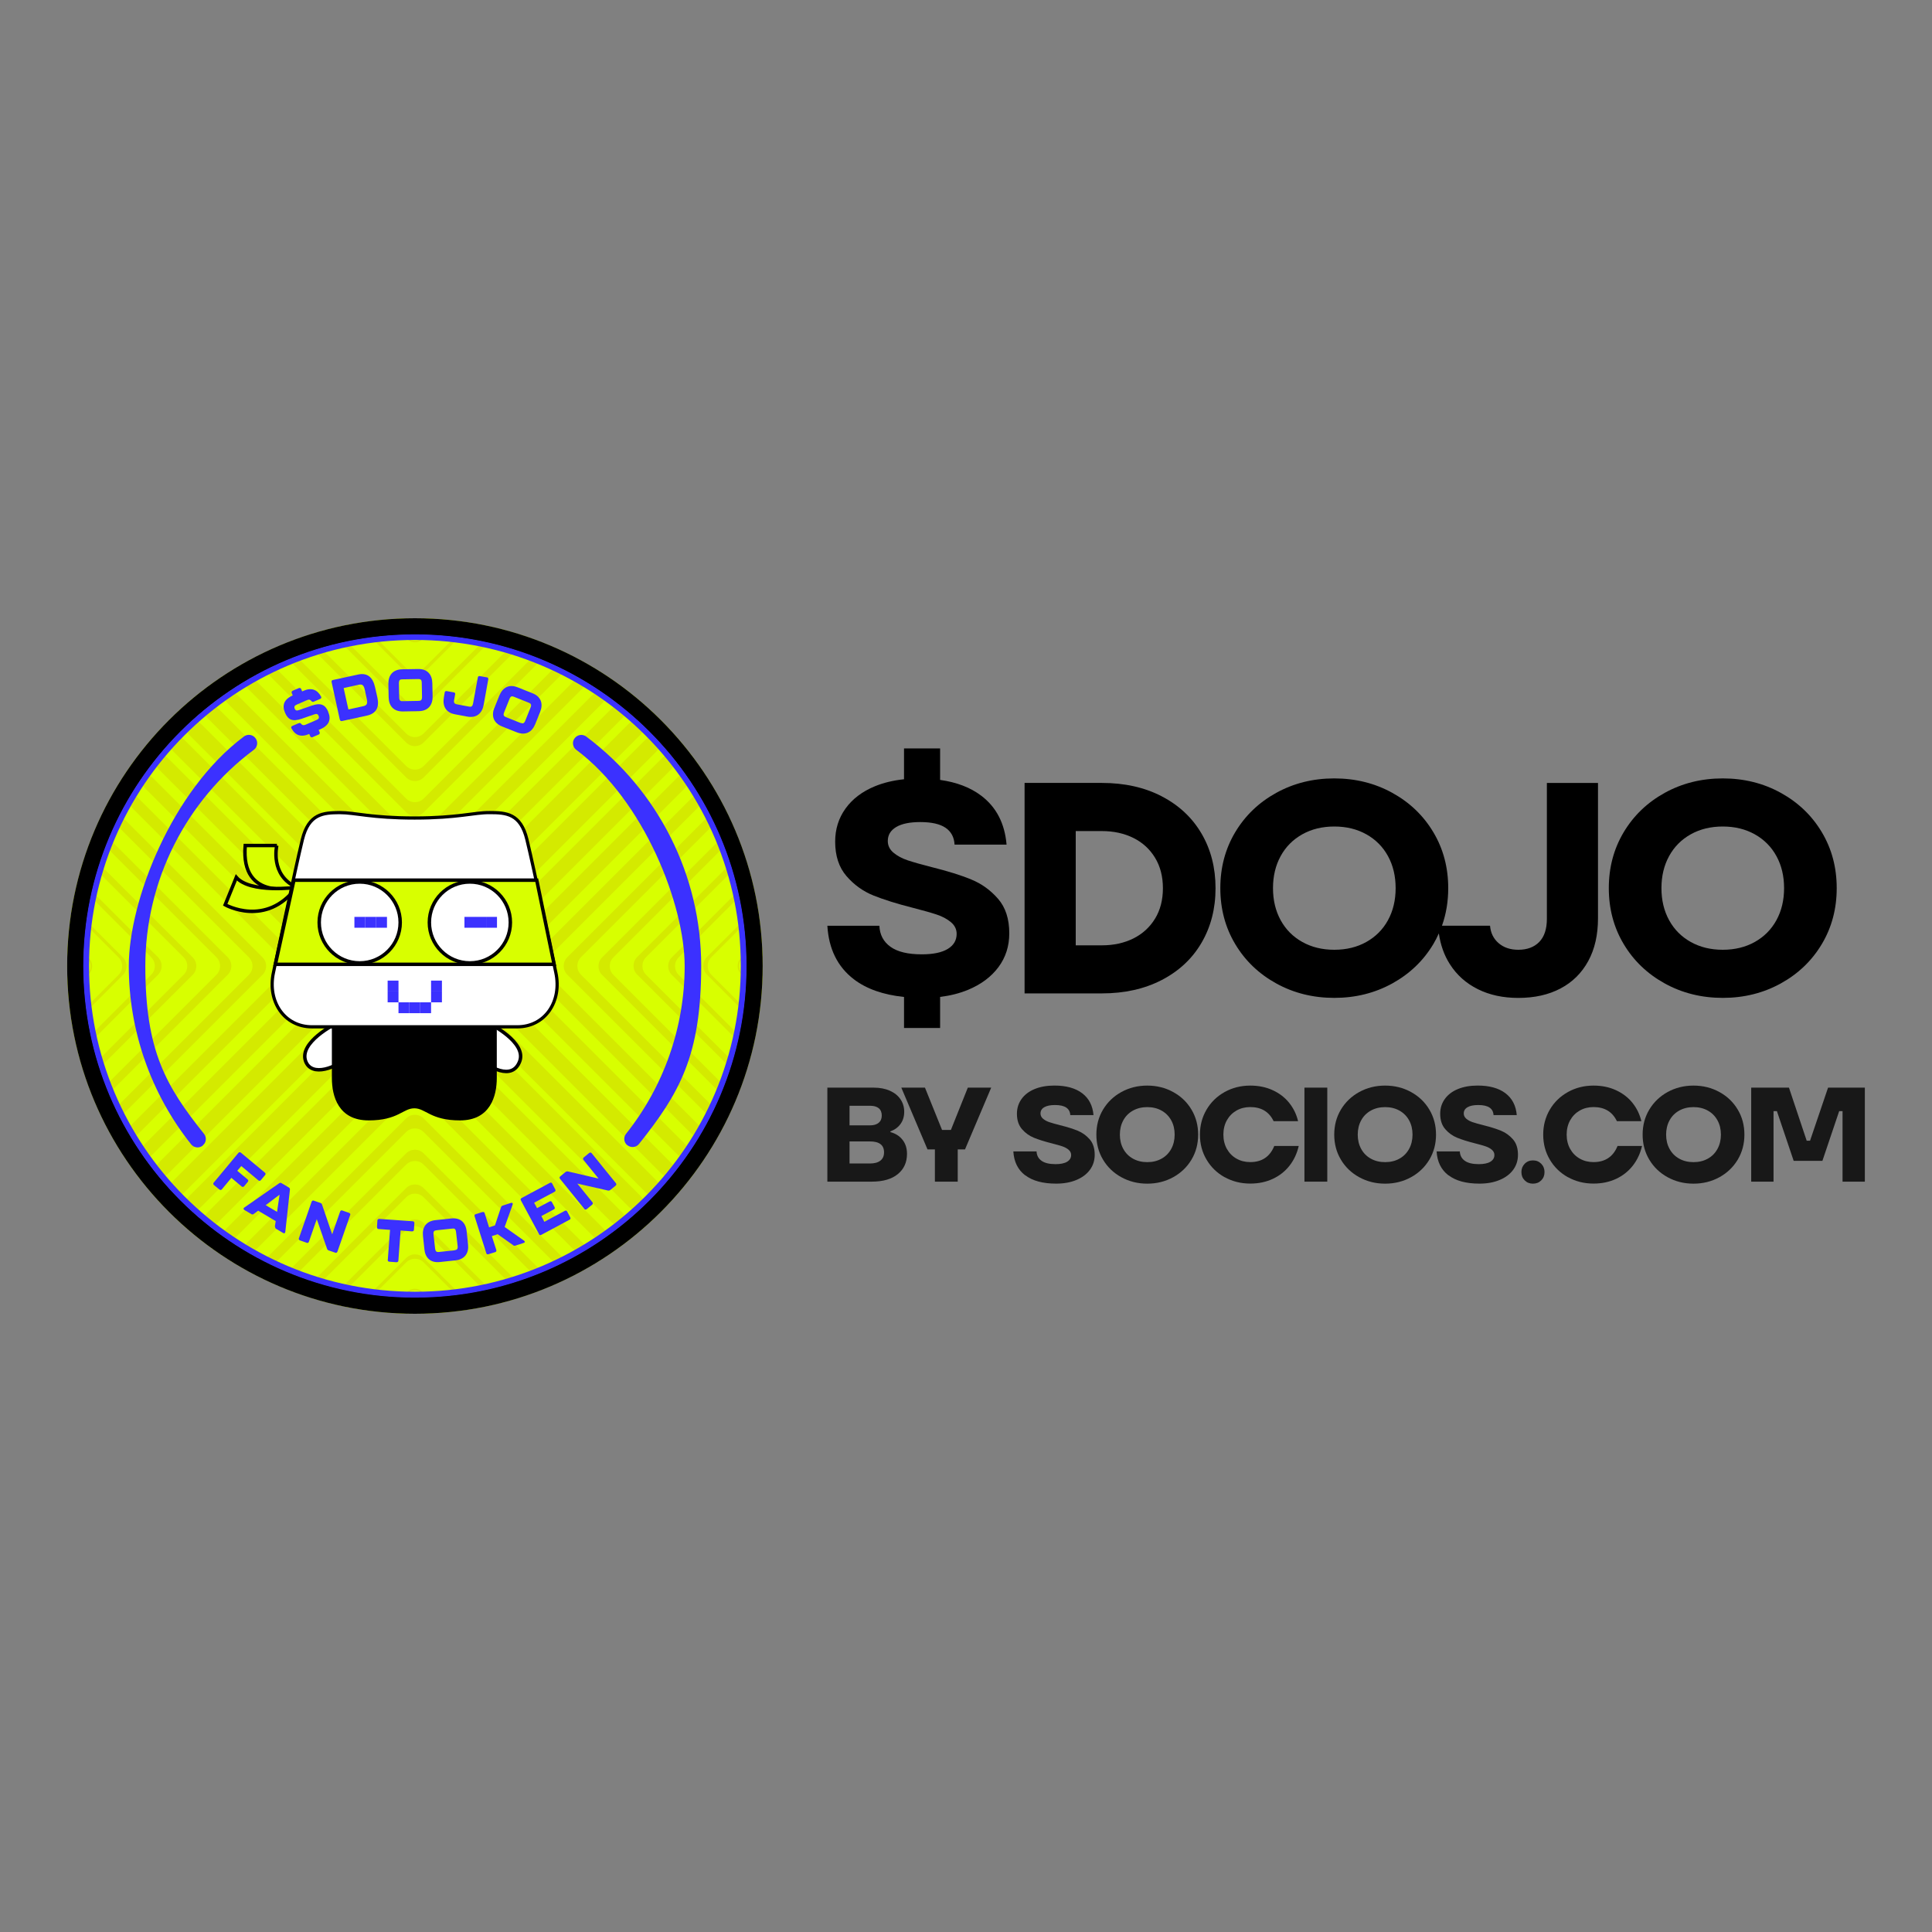 <svg viewBox="0 0 500 500" xmlns="http://www.w3.org/2000/svg" data-name="Layer 1" id="Layer_1">
  <rect x="0" y="0" width="500" height="500" fill="#808080" stroke="none"/>
  <defs>
    <style>
      .cls-1 {
        fill: none;
      }

      .cls-2 {
        fill: #d4ea00;
      }

      .cls-3 {
        stroke-width: .36px;
      }

      .cls-3, .cls-4, .cls-5, .cls-6 {
        stroke: #000;
        stroke-miterlimit: 10;
      }

      .cls-7, .cls-6 {
        fill: #d8ff00;
      }

      .cls-8 {
        fill: #3b31ff;
      }

      .cls-4 {
        stroke-width: .83px;
      }

      .cls-4, .cls-5 {
        fill: #fff;
      }

      .cls-5, .cls-6 {
        stroke-width: .9px;
      }

      .cls-9 {
        fill: #181818;
      }
    </style>
  </defs>
  <g>
    <g>
      <path d="M230.42,292.98c1.32.35,2.37,1.01,3.15,2,.78.98,1.16,2.2,1.16,3.63,0,2.2-.79,3.95-2.38,5.25-1.59,1.3-3.84,1.95-6.76,1.95h-11.47v-24.33h11.96c1.62,0,3.03.27,4.22.8,1.19.53,2.11,1.27,2.75,2.22.64.95.96,2.03.96,3.23s-.31,2.25-.94,3.13c-.63.88-1.51,1.53-2.64,1.95v.17ZM219.86,286.17v5.07h5.32c.95,0,1.69-.22,2.22-.66.53-.44.8-1.07.8-1.88s-.26-1.47-.78-1.89c-.52-.43-1.27-.64-2.24-.64h-5.32ZM225.14,301.11c1.16,0,2.06-.24,2.69-.73.64-.49.96-1.2.96-2.16,0-1.88-1.22-2.82-3.65-2.82h-5.28v5.7h5.28Z" class="cls-9"></path>
      <path d="M247.86,305.81h-5.91v-8.34h-1.91l-6.78-15.99h6.12l4.42,10.95h2.29l4.38-10.95h6.05l-6.78,15.99h-1.88v8.34Z" class="cls-9"></path>
      <path d="M265.31,304.17c-1.88-1.44-2.9-3.5-3.06-6.19h6.01c.05,1.04.47,1.85,1.29,2.43.81.58,2.02.87,3.62.87,1.32,0,2.32-.21,3.01-.63.68-.42,1.03-1,1.03-1.74,0-.53-.22-.98-.66-1.36-.44-.37-.99-.67-1.65-.89s-1.58-.48-2.76-.78c-1.83-.46-3.35-.94-4.55-1.43-1.21-.49-2.24-1.23-3.11-2.24s-1.3-2.33-1.3-3.98c0-1.44.4-2.71,1.2-3.82s1.93-1.97,3.39-2.57c1.46-.6,3.16-.9,5.11-.9,3.04,0,5.43.66,7.18,1.98,1.75,1.32,2.73,3.21,2.94,5.67h-6.01c-.05-.86-.39-1.51-1.04-1.95-.65-.44-1.62-.66-2.92-.66-1.21,0-2.13.19-2.78.57-.65.38-.97.92-.97,1.62,0,.53.22.98.66,1.36.44.37.99.67,1.65.89.66.22,1.58.48,2.76.78,1.85.46,3.38.94,4.57,1.43,1.19.49,2.22,1.23,3.09,2.22.87,1,1.3,2.33,1.3,4,0,1.48-.42,2.79-1.25,3.91-.83,1.12-2,2-3.51,2.62-1.51.63-3.24.94-5.21.94-3.45,0-6.12-.72-7.99-2.16Z" class="cls-9"></path>
      <path d="M290.2,304.66c-2.02-1.11-3.6-2.63-4.74-4.55-1.15-1.92-1.72-4.08-1.72-6.47s.57-4.54,1.72-6.47c1.15-1.92,2.73-3.44,4.74-4.55s4.25-1.67,6.71-1.67,4.69.56,6.71,1.67c2.02,1.11,3.6,2.63,4.74,4.55,1.15,1.92,1.72,4.08,1.72,6.47s-.57,4.54-1.72,6.47c-1.15,1.92-2.73,3.44-4.74,4.55-2.02,1.11-4.25,1.67-6.71,1.67s-4.69-.56-6.71-1.67ZM300.61,299.86c1.08-.6,1.91-1.44,2.5-2.52s.89-2.31.89-3.7-.29-2.62-.89-3.7c-.59-1.08-1.43-1.92-2.5-2.52s-2.31-.9-3.7-.9-2.62.3-3.7.9c-1.08.6-1.91,1.44-2.5,2.52-.59,1.08-.89,2.31-.89,3.7s.3,2.62.89,3.7,1.42,1.92,2.5,2.52c1.08.6,2.31.9,3.7.9s2.62-.3,3.7-.9Z" class="cls-9"></path>
      <path d="M316.93,304.66c-1.99-1.11-3.56-2.64-4.69-4.57-1.14-1.93-1.7-4.08-1.7-6.45s.57-4.51,1.7-6.45c1.13-1.93,2.7-3.46,4.69-4.57,1.99-1.11,4.21-1.67,6.64-1.67,2.16,0,4.1.4,5.82,1.2,1.73.8,3.15,1.89,4.26,3.28s1.88,2.97,2.29,4.73h-6.33c-1.16-2.43-3.17-3.65-6.05-3.65-1.32,0-2.51.3-3.56.9-1.05.6-1.88,1.44-2.49,2.52-.6,1.08-.9,2.31-.9,3.7s.3,2.62.9,3.7,1.43,1.92,2.49,2.52c1.05.6,2.24.9,3.56.9,3.01,0,5.09-1.39,6.22-4.17h6.33c-.44,1.92-1.23,3.62-2.38,5.09-1.15,1.47-2.59,2.61-4.33,3.42-1.74.81-3.68,1.22-5.84,1.22-2.43,0-4.65-.56-6.64-1.67Z" class="cls-9"></path>
      <path d="M343.5,305.81h-5.91v-24.33h5.91v24.33Z" class="cls-9"></path>
      <path d="M351.76,304.66c-2.02-1.11-3.6-2.63-4.74-4.55-1.15-1.92-1.72-4.08-1.72-6.47s.57-4.54,1.72-6.47c1.15-1.92,2.73-3.44,4.74-4.55s4.25-1.67,6.71-1.67,4.69.56,6.71,1.67c2.02,1.11,3.6,2.63,4.74,4.55,1.15,1.92,1.72,4.08,1.72,6.47s-.57,4.54-1.72,6.47c-1.15,1.92-2.73,3.44-4.74,4.55-2.02,1.11-4.25,1.67-6.71,1.67s-4.69-.56-6.71-1.67ZM362.17,299.86c1.08-.6,1.91-1.44,2.5-2.52s.89-2.31.89-3.7-.29-2.62-.89-3.7c-.59-1.08-1.43-1.92-2.5-2.52s-2.31-.9-3.7-.9-2.62.3-3.7.9c-1.08.6-1.91,1.44-2.5,2.52-.59,1.08-.89,2.31-.89,3.7s.3,2.62.89,3.7,1.42,1.92,2.5,2.52c1.08.6,2.31.9,3.7.9s2.62-.3,3.7-.9Z" class="cls-9"></path>
      <path d="M374.85,304.17c-1.88-1.44-2.9-3.5-3.06-6.19h6.01c.05,1.04.47,1.85,1.29,2.43.81.58,2.02.87,3.62.87,1.32,0,2.32-.21,3.01-.63.68-.42,1.03-1,1.03-1.74,0-.53-.22-.98-.66-1.36-.44-.37-.99-.67-1.65-.89s-1.58-.48-2.76-.78c-1.83-.46-3.35-.94-4.55-1.43-1.21-.49-2.24-1.23-3.11-2.24s-1.3-2.33-1.3-3.98c0-1.44.4-2.71,1.2-3.82s1.93-1.97,3.39-2.57c1.46-.6,3.16-.9,5.11-.9,3.04,0,5.43.66,7.18,1.98,1.75,1.32,2.73,3.21,2.94,5.67h-6.01c-.05-.86-.39-1.51-1.04-1.95-.65-.44-1.62-.66-2.92-.66-1.21,0-2.13.19-2.78.57-.65.38-.97.92-.97,1.62,0,.53.22.98.66,1.36.44.37.99.67,1.65.89.66.22,1.58.48,2.76.78,1.85.46,3.38.94,4.57,1.43,1.19.49,2.22,1.23,3.09,2.22.87,1,1.3,2.33,1.3,4,0,1.48-.42,2.79-1.25,3.91-.83,1.12-2,2-3.51,2.62-1.51.63-3.24.94-5.21.94-3.45,0-6.12-.72-7.99-2.16Z" class="cls-9"></path>
      <path d="M394.59,305.48c-.57-.57-.85-1.28-.85-2.14s.28-1.58.85-2.16c.57-.58,1.28-.87,2.14-.87s1.57.29,2.14.87c.57.58.85,1.3.85,2.16s-.28,1.57-.85,2.14c-.57.57-1.28.85-2.14.85s-1.57-.28-2.14-.85Z" class="cls-9"></path>
      <path d="M405.77,304.66c-1.99-1.11-3.56-2.64-4.69-4.57-1.14-1.93-1.7-4.08-1.7-6.45s.57-4.51,1.7-6.45c1.13-1.93,2.7-3.46,4.69-4.57,1.99-1.11,4.21-1.67,6.64-1.67,2.16,0,4.1.4,5.82,1.2,1.73.8,3.15,1.89,4.26,3.28s1.88,2.97,2.29,4.73h-6.33c-1.16-2.43-3.17-3.65-6.05-3.65-1.32,0-2.51.3-3.56.9-1.05.6-1.88,1.44-2.49,2.52-.6,1.08-.9,2.31-.9,3.7s.3,2.62.9,3.7,1.43,1.92,2.49,2.52c1.05.6,2.24.9,3.56.9,3.01,0,5.09-1.39,6.22-4.17h6.33c-.44,1.92-1.23,3.62-2.38,5.09-1.15,1.47-2.59,2.61-4.33,3.42-1.74.81-3.68,1.22-5.84,1.22-2.43,0-4.65-.56-6.64-1.67Z" class="cls-9"></path>
      <path d="M431.57,304.66c-2.02-1.11-3.6-2.63-4.74-4.55-1.15-1.92-1.72-4.08-1.72-6.47s.57-4.54,1.72-6.47c1.15-1.92,2.73-3.44,4.74-4.55s4.25-1.67,6.71-1.67,4.69.56,6.71,1.67c2.02,1.11,3.6,2.63,4.74,4.55,1.15,1.92,1.72,4.08,1.72,6.47s-.57,4.54-1.72,6.47c-1.15,1.92-2.73,3.44-4.74,4.55-2.02,1.11-4.25,1.67-6.71,1.67s-4.69-.56-6.71-1.67ZM441.98,299.86c1.08-.6,1.91-1.44,2.5-2.52s.89-2.31.89-3.7-.29-2.62-.89-3.7c-.59-1.08-1.43-1.92-2.5-2.52s-2.31-.9-3.7-.9-2.62.3-3.7.9c-1.08.6-1.91,1.44-2.5,2.52-.59,1.08-.89,2.31-.89,3.7s.3,2.62.89,3.7,1.42,1.92,2.5,2.52c1.08.6,2.31.9,3.7.9s2.62-.3,3.7-.9Z" class="cls-9"></path>
      <path d="M458.98,305.81h-5.77v-24.33h9.77l4.59,13.73h.87l4.66-13.73h9.52v24.33h-5.77v-18.25h-.87l-4.34,12.86h-7.44l-4.34-12.86h-.87v18.25Z" class="cls-9"></path>
    </g>
    <g>
      <path d="M251.36,227.6c-2.67-1.09-6.08-2.15-10.23-3.19-2.65-.67-4.71-1.26-6.19-1.75-1.48-.49-2.71-1.15-3.7-1.98-.99-.83-1.48-1.84-1.48-3.03,0-1.56.73-2.76,2.18-3.62,1.45-.86,3.53-1.28,6.23-1.28,2.9,0,5.08.49,6.54,1.48,1.45.99,2.23,2.44,2.33,4.36h13.46c-.47-5.5-2.66-9.73-6.58-12.68-2.8-2.12-6.35-3.47-10.62-4.07v-8.15h-9.34v7.98c-2.77.29-5.29.89-7.55,1.82-3.27,1.35-5.8,3.27-7.59,5.76-1.79,2.49-2.68,5.34-2.68,8.56,0,3.68.97,6.65,2.92,8.91,1.95,2.26,4.27,3.93,6.96,5.02,2.7,1.09,6.1,2.15,10.19,3.19,2.65.68,4.71,1.26,6.19,1.75,1.48.49,2.71,1.15,3.7,1.98.99.83,1.48,1.84,1.48,3.03,0,1.66-.77,2.96-2.3,3.89-1.53.93-3.77,1.4-6.73,1.4-3.58,0-6.28-.65-8.09-1.95-1.82-1.3-2.78-3.11-2.88-5.45h-13.46c.36,6.02,2.65,10.63,6.85,13.85,3.27,2.5,7.6,4.02,12.99,4.58v8.03h9.34v-8.04c2.63-.32,5.04-.93,7.24-1.84,3.37-1.4,5.99-3.36,7.86-5.87,1.87-2.52,2.8-5.43,2.8-8.75,0-3.74-.97-6.72-2.92-8.95-1.95-2.23-4.25-3.89-6.93-4.98Z"></path>
      <path d="M300.65,206.08c-4.46-2.31-9.62-3.46-15.49-3.46h-20v54.47h20c5.86,0,11.02-1.15,15.49-3.46,4.46-2.31,7.9-5.52,10.31-9.65,2.41-4.12,3.62-8.83,3.62-14.12s-1.21-10-3.62-14.12c-2.41-4.12-5.85-7.34-10.31-9.65ZM298.94,237.72c-1.35,2.23-3.22,3.94-5.6,5.14-2.39,1.19-5.11,1.79-8.17,1.79h-6.77v-29.57h6.77c3.06,0,5.78.6,8.17,1.79,2.39,1.19,4.25,2.91,5.6,5.14,1.35,2.23,2.02,4.85,2.02,7.86s-.67,5.63-2.02,7.86Z"></path>
      <path d="M400.33,237.79c0,2.65-.66,4.64-1.98,5.99-1.32,1.35-3.13,2.02-5.41,2.02-2.08,0-3.77-.57-5.1-1.71-1.32-1.14-2.06-2.65-2.22-4.51h-12.44c1.08-3.03,1.62-6.27,1.62-9.73,0-5.34-1.28-10.17-3.85-14.47-2.57-4.31-6.11-7.7-10.62-10.19-4.51-2.49-9.52-3.74-15.02-3.74s-10.5,1.25-15.02,3.74c-4.51,2.49-8.05,5.89-10.62,10.19-2.57,4.31-3.85,9.13-3.85,14.47s1.28,10.17,3.85,14.47c2.57,4.31,6.11,7.7,10.62,10.19,4.51,2.49,9.52,3.74,15.02,3.74s10.5-1.25,15.02-3.74c4.51-2.49,8.05-5.89,10.62-10.19.54-.9,1-1.82,1.42-2.76.44,3.01,1.38,5.67,2.86,7.98,1.79,2.8,4.2,4.95,7.24,6.46s6.52,2.26,10.47,2.26c4.2,0,7.85-.82,10.93-2.45,3.09-1.63,5.47-3.99,7.16-7.08,1.69-3.09,2.53-6.78,2.53-11.09v-35.02h-13.23v35.17ZM359.21,238.14c-1.32,2.41-3.19,4.29-5.6,5.64-2.41,1.35-5.17,2.02-8.29,2.02s-5.87-.67-8.29-2.02c-2.41-1.35-4.28-3.23-5.6-5.64-1.32-2.41-1.98-5.17-1.98-8.29s.66-5.88,1.98-8.29c1.32-2.41,3.19-4.29,5.6-5.64,2.41-1.35,5.17-2.02,8.29-2.02s5.87.67,8.29,2.02c2.41,1.35,4.28,3.23,5.6,5.64,1.32,2.41,1.98,5.17,1.98,8.29s-.66,5.88-1.98,8.29Z"></path>
      <path d="M471.49,215.38c-2.57-4.31-6.11-7.7-10.62-10.19s-9.52-3.74-15.02-3.74-10.5,1.25-15.02,3.74c-4.51,2.49-8.05,5.89-10.62,10.19-2.57,4.31-3.85,9.13-3.85,14.47s1.28,10.17,3.85,14.47c2.57,4.31,6.11,7.7,10.62,10.19,4.51,2.49,9.52,3.74,15.02,3.74s10.5-1.25,15.02-3.74c4.51-2.49,8.05-5.89,10.62-10.19,2.57-4.31,3.85-9.13,3.85-14.47s-1.28-10.17-3.85-14.47ZM459.74,238.14c-1.32,2.41-3.19,4.29-5.6,5.64-2.41,1.35-5.17,2.02-8.29,2.02s-5.87-.67-8.29-2.02c-2.41-1.35-4.28-3.23-5.6-5.64-1.32-2.41-1.98-5.17-1.98-8.29s.66-5.88,1.98-8.29c1.32-2.41,3.19-4.29,5.6-5.64,2.41-1.35,5.17-2.02,8.29-2.02s5.87.67,8.29,2.02c2.41,1.35,4.28,3.23,5.6,5.64,1.32,2.41,1.98,5.17,1.98,8.29s-.66,5.88-1.98,8.29Z"></path>
    </g>
  </g>
  <g>
    <circle r="90" cy="250" cx="107.38" class="cls-7"></circle>
    <g>
      <path d="M166.38,186.6c-.83-.79-2.56-.4-3.82.86l-52.92,52.92c-1.26,1.26-3.28,1.26-4.54,0l-52.92-52.88c-1.26-1.26-2.99-1.66-3.82-.86-.83.79-.47,2.45.76,3.71l55.94,55.94c1.26,1.26,3.28,1.26,4.54,0l55.94-55.94c1.26-1.26,1.62-2.92.76-3.71h0l.07-.04Z" class="cls-2"></path>
      <path d="M161.7,182.57c-.79-.65-2.48-.14-3.74,1.12l-48.31,48.28c-1.26,1.26-3.28,1.26-4.54,0l-48.31-48.28c-1.26-1.26-2.95-1.76-3.74-1.12-.79.65-.43,2.2.83,3.46l51.23,51.23c1.26,1.26,3.28,1.26,4.54,0l51.23-51.23c1.26-1.26,1.62-2.81.83-3.46h0Z" class="cls-2"></path>
      <path d="M156.7,178.83c-.76-.54-2.41.07-3.67,1.33l-43.38,43.38c-1.26,1.26-3.28,1.26-4.54,0l-43.38-43.38c-1.26-1.26-2.92-1.87-3.67-1.33s-.36,1.98.9,3.24l46.15,46.15c1.26,1.26,3.28,1.26,4.54,0l46.15-46.15c1.26-1.26,1.66-2.74.9-3.24h0Z" class="cls-2"></path>
      <path d="M151.41,175.41c-.72-.43-2.3.25-3.56,1.51l-38.16,38.16c-1.26,1.26-3.28,1.26-4.54,0l-38.16-38.16c-1.26-1.26-2.84-1.94-3.56-1.51-.72.43-.25,1.8.97,3.06l40.75,40.75c1.26,1.26,3.28,1.26,4.54,0l40.75-40.75c1.26-1.26,1.69-2.63.97-3.06h0Z" class="cls-2"></path>
      <path d="M145.72,172.35c-.65-.32-2.2.43-3.46,1.69l-32.62,32.62c-1.26,1.26-3.28,1.26-4.54,0l-32.62-32.62c-1.26-1.26-2.81-2.02-3.46-1.69-.65.32-.14,1.62,1.12,2.88l34.99,34.99c1.26,1.26,3.28,1.26,4.54,0l34.99-34.99c1.26-1.26,1.76-2.56,1.12-2.88h-.07Z" class="cls-2"></path>
      <path d="M139.71,169.65c-.58-.22-2.05.61-3.31,1.87l-26.75,26.71c-1.26,1.26-3.28,1.26-4.54,0l-26.75-26.71c-1.26-1.26-2.74-2.09-3.31-1.87-.58.22,0,1.44,1.22,2.7l28.84,28.84c1.26,1.26,3.28,1.26,4.54,0l28.84-28.84c1.26-1.26,1.8-2.48,1.22-2.7h0Z" class="cls-2"></path>
      <path d="M133.26,167.34c-.5-.14-1.91.76-3.17,2.02l-20.45,20.45c-1.26,1.26-3.31,1.26-4.54,0l-20.45-20.45c-1.26-1.26-2.66-2.16-3.17-2.02-.5.14.14,1.3,1.37,2.56l22.25,22.25c1.26,1.26,3.28,1.26,4.54,0l22.25-22.25c1.26-1.26,1.87-2.41,1.37-2.56h0Z" class="cls-2"></path>
      <path d="M126.39,165.51c-.4-.07-1.73.86-2.99,2.12l-13.75,13.75c-1.26,1.26-3.31,1.26-4.54,0l-13.75-13.75c-1.26-1.26-2.59-2.2-2.99-2.12s.29,1.19,1.55,2.45l15.19,15.19c1.26,1.26,3.28,1.26,4.54,0l15.19-15.19c1.26-1.26,1.94-2.34,1.55-2.45h0Z" class="cls-2"></path>
      <path d="M119.01,164.18c-.29-.04-1.55.94-2.77,2.2l-6.55,6.55c-1.26,1.26-3.31,1.26-4.54,0l-6.55-6.55c-1.26-1.26-2.52-2.23-2.81-2.2-.29.04.5,1.08,1.76,2.34l7.6,7.6c1.26,1.26,3.28,1.26,4.54,0l7.6-7.6c1.26-1.26,2.05-2.3,1.76-2.34h-.04Z" class="cls-2"></path>
      <path d="M110.98,163.49c-.14,0-1.01.72-1.94,1.66-.9.9-2.38.9-3.31,0-.9-.9-1.76-1.66-1.94-1.66-.14,0,.58.86,1.66,1.94s2.81,1.08,3.89,0,1.8-1.94,1.66-1.94h0Z" class="cls-2"></path>
      <path d="M166.56,313.22c.83-.79.47-2.45-.79-3.71l-56.12-56.12c-1.26-1.26-3.31-1.26-4.54,0l-56.12,56.12c-1.26,1.26-1.62,2.92-.79,3.71.83.79,2.56.4,3.82-.86l53.1-53.1c1.26-1.26,3.28-1.26,4.54,0l53.1,53.1c1.26,1.26,2.99,1.66,3.82.86h0Z" class="cls-2"></path>
      <path d="M161.88,317.28c.79-.65.43-2.23-.83-3.49l-51.41-51.41c-1.26-1.26-3.31-1.26-4.54,0l-51.41,51.41c-1.26,1.26-1.62,2.81-.83,3.49.79.65,2.48.14,3.74-1.12l48.49-48.49c1.26-1.26,3.28-1.26,4.54,0l48.49,48.49c1.26,1.26,2.95,1.76,3.74,1.12h0Z" class="cls-2"></path>
      <path d="M156.92,321.03c.76-.54.36-1.98-.9-3.24l-46.37-46.37c-1.26-1.26-3.31-1.26-4.54,0l-46.37,46.37c-1.26,1.26-1.66,2.74-.9,3.24.76.54,2.41-.07,3.67-1.33l43.6-43.6c1.26-1.26,3.28-1.26,4.54,0l43.6,43.6c1.26,1.26,2.92,1.87,3.67,1.33h0Z" class="cls-2"></path>
      <path d="M151.62,324.48c.72-.43.25-1.8-1.01-3.06l-40.97-40.97c-1.26-1.26-3.31-1.26-4.54,0l-40.97,40.97c-1.26,1.26-1.69,2.63-1.01,3.06.72.43,2.3-.25,3.56-1.51l38.41-38.41c1.26-1.26,3.28-1.26,4.54,0l38.41,38.41c1.26,1.26,2.84,1.94,3.56,1.51h0Z" class="cls-2"></path>
      <path d="M145.97,327.54c.65-.32.14-1.62-1.12-2.88l-35.21-35.21c-1.26-1.26-3.31-1.26-4.54,0l-35.21,35.21c-1.26,1.26-1.76,2.56-1.12,2.88.65.32,2.2-.43,3.46-1.69l32.87-32.87c1.26-1.26,3.28-1.26,4.54,0l32.87,32.87c1.26,1.26,2.81,2.02,3.46,1.69h0Z" class="cls-2"></path>
      <path d="M139.96,330.28c.58-.22,0-1.44-1.22-2.7l-29.09-29.09c-1.26-1.26-3.28-1.26-4.54,0l-29.09,29.09c-1.26,1.26-1.8,2.48-1.22,2.7.58.25,2.05-.61,3.31-1.87l27-27c1.26-1.26,3.28-1.26,4.54,0l27,27c1.26,1.26,2.74,2.09,3.31,1.87h0Z" class="cls-2"></path>
      <path d="M133.55,332.58c.5-.14-.14-1.3-1.37-2.56l-22.54-22.54c-1.26-1.26-3.28-1.26-4.54,0l-22.5,22.54c-1.26,1.26-1.87,2.41-1.4,2.56.5.14,1.91-.76,3.17-1.98l20.74-20.74c1.26-1.26,3.28-1.26,4.54,0l20.74,20.74c1.26,1.26,2.66,2.16,3.17,1.98h0Z" class="cls-2"></path>
      <path d="M126.68,334.46c.4-.07-.29-1.19-1.55-2.45l-15.48-15.48c-1.26-1.26-3.28-1.26-4.54,0l-15.48,15.48c-1.26,1.26-1.94,2.34-1.55,2.45.4.07,1.73-.86,2.99-2.12l14.04-14.04c1.26-1.26,3.28-1.26,4.54,0l14.04,14.04c1.26,1.26,2.59,2.2,2.99,2.12h0Z" class="cls-2"></path>
      <path d="M119.33,335.79c.29-.04-.5-1.08-1.76-2.34l-7.92-7.88c-1.26-1.26-3.28-1.26-4.54,0l-7.92,7.88c-1.26,1.26-2.05,2.3-1.76,2.34s1.55-.94,2.81-2.2l6.88-6.88c1.26-1.26,3.28-1.26,4.54,0l6.88,6.88c1.26,1.26,2.52,2.23,2.81,2.2h0Z" class="cls-2"></path>
      <path d="M111.3,336.51c.14,0-.65-.97-1.84-2.12-1.15-1.15-3.06-1.15-4.21,0s-1.98,2.12-1.84,2.12,1.12-.79,2.12-1.8c1.01-1.01,2.66-1.01,3.67,0,1.01,1.01,1.94,1.84,2.12,1.8h-.04Z" class="cls-2"></path>
      <path d="M170.6,309.18c.79-.83.4-2.56-.86-3.82l-53.1-53.1c-1.26-1.26-1.26-3.28,0-4.54l53.1-53.1c1.26-1.26,1.66-2.99.86-3.82-.79-.83-2.45-.47-3.71.79l-56.12,56.12c-1.26,1.26-1.26,3.31,0,4.54l56.12,56.12c1.26,1.26,2.92,1.62,3.71.79h0Z" class="cls-2"></path>
      <path d="M174.66,304.54c.65-.79.14-2.48-1.12-3.74l-48.49-48.49c-1.26-1.26-1.26-3.28,0-4.54l48.49-48.49c1.26-1.26,1.76-2.95,1.12-3.74-.65-.79-2.23-.43-3.49.83l-51.41,51.41c-1.26,1.26-1.26,3.31,0,4.54l51.41,51.41c1.26,1.26,2.81,1.62,3.49.83h0Z" class="cls-2"></path>
      <path d="M178.41,299.54c.54-.76-.07-2.41-1.33-3.67l-43.6-43.6c-1.26-1.26-1.26-3.28,0-4.54l43.6-43.6c1.26-1.26,1.87-2.92,1.33-3.67s-2.02-.36-3.24.9l-46.37,46.37c-1.26,1.26-1.26,3.31,0,4.54l46.37,46.37c1.26,1.26,2.74,1.66,3.24.9h0Z" class="cls-2"></path>
      <path d="M181.83,294.24c.43-.72-.25-2.3-1.51-3.56l-38.41-38.41c-1.26-1.26-1.26-3.28,0-4.54l38.41-38.41c1.26-1.26,1.94-2.84,1.51-3.56-.43-.72-1.8-.25-3.06,1.01l-40.97,40.97c-1.26,1.26-1.26,3.31,0,4.54l40.97,40.97c1.26,1.26,2.63,1.69,3.06,1.01h0Z" class="cls-2"></path>
      <path d="M184.92,288.59c.32-.65-.43-2.2-1.69-3.46l-32.87-32.87c-1.26-1.26-1.26-3.28,0-4.54l32.87-32.87c1.26-1.26,2.02-2.81,1.69-3.46s-1.62-.14-2.88,1.12l-35.21,35.21c-1.26,1.26-1.26,3.31,0,4.54l35.21,35.21c1.26,1.26,2.56,1.76,2.88,1.12h0Z" class="cls-2"></path>
      <path d="M187.62,282.62c.22-.58-.61-2.05-1.87-3.31l-27-27c-1.26-1.26-1.26-3.28,0-4.54l27-27c1.26-1.26,2.09-2.74,1.87-3.31-.25-.58-1.44,0-2.7,1.22l-29.09,29.09c-1.26,1.26-1.26,3.31,0,4.54l29.09,29.09c1.26,1.26,2.48,1.8,2.7,1.22h0Z" class="cls-2"></path>
      <path d="M189.96,276.17c.14-.5-.76-1.91-2.02-3.17l-20.74-20.74c-1.26-1.26-1.26-3.28,0-4.54l20.74-20.74c1.26-1.26,2.16-2.66,2.02-3.17-.14-.5-1.3.14-2.56,1.37l-22.5,22.5c-1.26,1.26-1.26,3.31,0,4.54l22.5,22.5c1.26,1.26,2.41,1.87,2.56,1.4h0v.04Z" class="cls-2"></path>
      <path d="M191.8,269.33c.07-.4-.86-1.73-2.12-2.99l-14.04-14.04c-1.26-1.26-1.26-3.28,0-4.54l14.04-14.04c1.26-1.26,2.2-2.59,2.12-2.99s-1.19.29-2.45,1.55l-15.48,15.48c-1.26,1.26-1.26,3.31,0,4.54l15.48,15.48c1.26,1.26,2.34,1.94,2.45,1.55h0Z" class="cls-2"></path>
      <path d="M193.17,261.95c.04-.29-.94-1.55-2.2-2.81l-6.88-6.88c-1.26-1.26-1.26-3.28,0-4.54l6.88-6.88c1.26-1.26,2.23-2.52,2.2-2.81s-1.08.5-2.34,1.76l-7.88,7.88c-1.26,1.26-1.26,3.31,0,4.54l7.88,7.92c1.26,1.26,2.3,2.05,2.34,1.76h0v.04Z" class="cls-2"></path>
      <path d="M193.89,253.96c0-.14-.79-1.12-1.84-2.12-1.01-1.01-1.01-2.66,0-3.67s1.84-1.94,1.84-2.12c0-.14-.97.65-2.12,1.84-1.15,1.15-1.15,3.06,0,4.21,1.15,1.15,2.12,1.98,2.12,1.84h0v.04Z" class="cls-2"></path>
      <path d="M44.16,190.82c-.79.83-.4,2.56.86,3.82l53.1,53.1c1.26,1.26,1.26,3.31,0,4.54l-53.1,53.1c-1.26,1.26-1.66,2.99-.86,3.82.79.83,2.45.47,3.71-.79l56.12-56.12c1.26-1.26,1.26-3.28,0-4.54l-56.12-56.12c-1.26-1.26-2.92-1.62-3.71-.79h0Z" class="cls-2"></path>
      <path d="M40.1,195.5c-.65.79-.14,2.48,1.12,3.74l48.49,48.49c1.26,1.26,1.26,3.31,0,4.54l-48.49,48.49c-1.26,1.26-1.76,2.95-1.12,3.74.65.79,2.23.43,3.49-.83l51.41-51.41c1.26-1.26,1.26-3.28,0-4.54l-51.44-51.41c-1.26-1.26-2.81-1.62-3.49-.83h.04Z" class="cls-2"></path>
      <path d="M36.35,200.46c-.54.76.07,2.41,1.33,3.67l43.6,43.6c1.26,1.26,1.26,3.31,0,4.54l-43.6,43.6c-1.26,1.26-1.87,2.92-1.33,3.67s2.02.36,3.24-.9l46.37-46.37c1.26-1.26,1.26-3.28,0-4.54l-46.37-46.37c-1.26-1.26-2.74-1.66-3.24-.9h0Z" class="cls-2"></path>
      <path d="M32.93,205.76c-.43.72.25,2.3,1.51,3.56l38.41,38.41c1.26,1.26,1.26,3.31,0,4.54l-38.41,38.41c-1.26,1.26-1.94,2.84-1.51,3.56s1.8.25,3.06-1.01l40.97-40.97c1.26-1.26,1.26-3.28,0-4.54l-40.97-40.97c-1.26-1.26-2.63-1.69-3.06-1.01h0Z" class="cls-2"></path>
      <path d="M29.84,211.41c-.32.65.43,2.2,1.69,3.46l32.87,32.87c1.26,1.26,1.26,3.31,0,4.54l-32.87,32.87c-1.26,1.26-2.02,2.81-1.69,3.46.32.65,1.62.14,2.88-1.12l35.21-35.21c1.26-1.26,1.26-3.28,0-4.54l-35.21-35.21c-1.26-1.26-2.56-1.76-2.88-1.12h0Z" class="cls-2"></path>
      <path d="M27.14,217.42c-.25.58.61,2.05,1.87,3.31l27,27c1.26,1.26,1.26,3.31,0,4.54l-27,27c-1.26,1.26-2.09,2.74-1.87,3.31.22.58,1.44,0,2.7-1.22l29.09-29.09c1.26-1.26,1.26-3.28,0-4.54l-29.09-29.09c-1.26-1.26-2.48-1.8-2.7-1.22h0Z" class="cls-2"></path>
      <path d="M24.8,223.83c-.14.5.76,1.91,1.98,3.17l20.74,20.74c1.26,1.26,1.26,3.31,0,4.54l-20.74,20.74c-1.26,1.26-2.16,2.66-1.98,3.17.14.5,1.3-.14,2.56-1.4l22.5-22.5c1.26-1.26,1.26-3.28,0-4.54l-22.5-22.5c-1.26-1.26-2.41-1.87-2.56-1.37h0v-.04Z" class="cls-2"></path>
      <path d="M22.96,230.7c-.07.4.86,1.73,2.12,2.99l14.04,14.04c1.26,1.26,1.26,3.31,0,4.54l-14.04,14.04c-1.26,1.26-2.2,2.59-2.12,2.99.07.4,1.19-.29,2.45-1.55l15.48-15.48c1.26-1.26,1.26-3.28,0-4.54l-15.48-15.48c-1.26-1.26-2.34-1.94-2.45-1.55h0Z" class="cls-2"></path>
      <path d="M21.59,238.08c-.04.29.94,1.55,2.2,2.81l6.88,6.88c1.26,1.26,1.26,3.31,0,4.54l-6.88,6.88c-1.26,1.26-2.23,2.52-2.2,2.81.04.29,1.08-.5,2.34-1.76l7.88-7.92c1.26-1.26,1.26-3.28,0-4.54l-7.88-7.88c-1.26-1.26-2.3-2.05-2.34-1.76h0v-.04Z" class="cls-2"></path>
      <path d="M20.87,246.08c0,.14.79,1.12,1.8,2.12,1.01,1.01,1.01,2.66,0,3.67s-1.84,1.94-1.8,2.12c0,.14.97-.65,2.12-1.84,1.15-1.15,1.15-3.06,0-4.21-1.15-1.15-2.12-1.98-2.12-1.84h0v-.04Z" class="cls-2"></path>
    </g>
    <g>
      <g>
        <path d="M55.32,306.05l6.37-7.67c.18-.22.43-.25.65-.07l6.19,5.15c.22.18.25.43.07.65l-1.08,1.3c-.18.22-.43.25-.65.07l-4.43-3.71-1.04,1.22,2.66,2.23c.22.18.25.43.07.65l-.94,1.12c-.18.22-.43.25-.65.07l-2.66-2.23-2.45,2.95c-.18.22-.43.25-.65.07l-1.4-1.15c-.22-.18-.25-.43-.07-.65h0Z" class="cls-8"></path>
        <path d="M71.13,317.46l.22-1.44-4.54-2.7-1.15.86c-.18.14-.43.18-.65,0l-1.76-1.04c-.29-.18-.32-.43,0-.65l9-6.26c.22-.14.43-.18.65,0l1.84,1.08c.22.14.32.32.29.58l-1.19,10.91c-.04.36-.29.47-.58.29l-1.76-1.04c-.22-.14-.32-.32-.29-.58h-.07ZM71.7,313.65l.65-4.46-3.6,2.7,2.99,1.76h-.04Z" class="cls-8"></path>
        <path d="M77.36,320.45l3.28-9.43c.11-.29.32-.4.58-.29l1.69.58c.22.07.36.22.43.43l2.63,7.7,2.05-5.87c.11-.29.32-.4.58-.29l1.73.61c.29.11.4.32.29.58l-3.28,9.43c-.11.29-.32.4-.58.29l-1.69-.58c-.22-.07-.36-.22-.43-.43l-2.66-7.67-2.02,5.83c-.11.29-.32.4-.58.29l-1.73-.61c-.29-.11-.4-.32-.29-.58h0Z" class="cls-8"></path>
        <path d="M100.36,326.07l.58-7.78-2.95-.22c-.29,0-.43-.22-.43-.5l.11-1.69c0-.29.22-.43.5-.43l8.64.61c.29,0,.43.22.43.5l-.11,1.69c0,.29-.22.43-.5.43l-2.95-.22-.58,7.78c0,.29-.22.43-.5.43l-1.84-.14c-.29,0-.43-.22-.43-.5l.04.04Z" class="cls-8"></path>
        <path d="M109.83,323.26l-.36-3.35c-.25-2.2.76-3.89,3.24-4.14l4.03-.43c2.45-.29,3.82,1.12,4.03,3.35l.36,3.35c.25,2.2-.76,3.85-3.24,4.14l-4.03.43c-2.45.29-3.82-1.12-4.03-3.31v-.04ZM117.64,323.55c.54-.07.9-.22.79-1.12l-.4-3.53c-.11-.94-.43-1.01-1.01-.94l-4.03.43c-.58.07-.9.22-.79,1.15l.4,3.53c.11.94.47.97,1.01.94l4.03-.43v-.04Z" class="cls-8"></path>
        <path d="M125.85,324.3l-3.02-9.5c-.07-.29,0-.5.29-.58l1.73-.54c.29-.07.5,0,.58.29l1.15,3.67,1.51-.5,1.58-4.72c.07-.22.22-.36.47-.43l2.09-.68c.36-.11.58.11.43.47l-2.05,5.76,5,3.53c.32.22.29.5-.11.61l-2.09.68c-.25.07-.43.07-.61-.11l-4-2.84-1.51.5,1.15,3.56c.07.29,0,.5-.29.58l-1.73.54c-.29.07-.5,0-.58-.29Z" class="cls-8"></path>
        <path d="M139.53,319.44l-4.72-8.78c-.14-.25-.07-.5.18-.61l7.31-3.92c.25-.14.5-.07.61.18l.79,1.51c.14.25.07.5-.18.61l-5.29,2.84.76,1.4,3.24-1.73c.25-.14.5-.07.61.18l.68,1.26c.14.25.07.5-.18.61l-3.24,1.73.79,1.48,5.29-2.84c.25-.14.5-.07.61.18l.79,1.51c.14.25.07.5-.18.61l-7.31,3.92c-.25.14-.5.07-.61-.18l.04.04Z" class="cls-8"></path>
        <path d="M151.19,312.82l-6.26-7.74c-.18-.22-.14-.47.07-.65l1.37-1.12c.18-.14.4-.18.61-.14l7.92,1.84-3.89-4.82c-.18-.22-.14-.47.07-.65l1.4-1.15c.22-.18.47-.14.65.07l6.26,7.74c.18.22.14.47-.07.65l-1.37,1.12c-.18.14-.4.18-.61.14l-7.92-1.8,3.89,4.82c.18.22.14.47-.07.65l-1.4,1.15c-.22.18-.47.14-.65-.07v-.04Z" class="cls-8"></path>
      </g>
      <g>
        <path d="M84.92,184.19c.83,1.91.36,3.49-2.02,4.54l-.43.18.25.58c.11.25,0,.5-.25.61l-1.58.68c-.25.11-.5,0-.61-.25l-.25-.58h0c-2.12.94-3.64.36-4.61-1.48-.14-.29,0-.5.25-.61l1.69-.72c.25-.11.43,0,.61.22.25.32.58.4,1.04.22l2.84-1.22c.61-.25.83-.54.61-1.08s-.54-.61-1.12-.4l-3.31,1.15c-2.23.76-3.46.32-4.25-1.55-.83-1.91-.36-3.46,1.98-4.5l-.25-.61c-.11-.25,0-.5.25-.61l1.58-.68c.25-.11.5,0,.61.25l.25.61.29-.14c2.12-.94,3.64-.32,4.61,1.48.14.29,0,.5-.25.61l-1.69.72c-.25.11-.43,0-.61-.22-.25-.32-.58-.4-1.04-.22l-2.63,1.15c-.61.25-.83.54-.61,1.08.22.5.5.58,1.12.36l3.31-1.15c2.23-.79,3.46-.29,4.25,1.58h-.04Z" class="cls-8"></path>
        <path d="M87.94,186.24l-2.12-9.72c-.07-.29.07-.5.36-.54l6.44-1.4c2.41-.54,3.85.65,4.43,3.2l.61,2.7c.58,2.56-.29,4.18-2.7,4.72l-6.44,1.4c-.29.07-.5-.07-.54-.36h-.04ZM94.02,182.75c.68-.14,1.19-.43.94-1.69l-.58-2.66c-.29-1.3-.83-1.33-1.55-1.19l-3.89.86,1.22,5.54,3.89-.86h-.04Z" class="cls-8"></path>
        <path d="M100.58,180.41l-.07-3.38c-.04-2.23,1.12-3.78,3.6-3.82l4.07-.07c2.48-.04,3.67,1.48,3.71,3.71l.07,3.38c.04,2.2-1.12,3.78-3.6,3.82l-4.07.07c-2.48.04-3.67-1.48-3.71-3.67v-.04ZM108.32,181.38c.54,0,.9-.11.9-1.04l-.07-3.56c0-.94-.32-1.04-.94-1.04l-4.07.07c-.58,0-.9.11-.9,1.08l.07,3.56c0,.94.4,1.04.94,1.01,0,0,4.07-.07,4.07-.07Z" class="cls-8"></path>
        <path d="M114.87,180.48l.22-1.26c.04-.29.25-.43.54-.36l1.8.32c.29.04.43.25.36.54l-.25,1.37c-.18.9.18,1.08.72,1.19l3.1.58c.54.11.9.07,1.08-.86l1.22-6.66c.04-.29.25-.43.54-.36l1.8.32c.29.04.43.25.36.54l-1.19,6.59c-.4,2.16-1.84,3.49-4.28,3.02l-3.1-.58c-2.41-.43-3.31-2.16-2.92-4.36v-.04Z" class="cls-8"></path>
        <path d="M127.97,183.15l1.26-3.13c.83-2.05,2.48-3.06,4.79-2.12l3.78,1.51c2.3.9,2.81,2.81,1.98,4.86l-1.26,3.13c-.83,2.05-2.48,3.02-4.79,2.12l-3.78-1.51c-2.3-.9-2.81-2.81-2.02-4.82l.04-.04ZM134.74,187.07c.5.22.9.25,1.22-.61l1.33-3.31c.36-.86.07-1.08-.47-1.3l-3.78-1.51c-.54-.22-.9-.25-1.22.65l-1.33,3.31c-.36.86-.04,1.08.47,1.3l3.78,1.51v-.04Z" class="cls-8"></path>
      </g>
    </g>
    <path d="M52.52,296.44c-.94.79-2.3.65-3.06-.29-10.4-13.07-16.13-29.38-16.13-46.15s11.09-45.43,29.81-59.4c.97-.72,2.34-.5,3.02.5h0c.68.94.47,2.27-.47,2.95-17.6,13.14-28.08,33.91-28.08,55.94s5.36,31.14,15.19,43.45c.72.9.61,2.23-.29,2.95h0v.04Z" class="cls-8"></path>
    <path d="M162.32,296.37h0c-.9-.76-1.01-2.05-.29-2.95,9.79-12.31,15.16-27.65,15.16-43.42s-10.44-42.77-28.04-55.94c-.94-.68-1.15-2.02-.47-2.95h0c.68-.97,2.05-1.22,3.02-.5,18.68,13.97,29.77,36,29.77,59.36s-5.69,33.01-16.09,46.08c-.76.94-2.12,1.08-3.06.29v.04Z" class="cls-8"></path>
    <path d="M107.38,164.28c11.56,0,22.79,2.27,33.37,6.73,10.22,4.32,19.37,10.51,27.25,18.36s14.04,17.03,18.36,27.25c4.46,10.55,6.73,21.78,6.73,33.37s-2.27,22.79-6.73,33.37c-4.32,10.22-10.51,19.37-18.36,27.25-7.88,7.88-17.03,14.04-27.25,18.36-10.55,4.46-21.78,6.73-33.37,6.73s-22.79-2.27-33.37-6.73c-10.22-4.32-19.37-10.51-27.25-18.36-7.88-7.88-14.04-17.03-18.36-27.25-4.46-10.55-6.73-21.78-6.73-33.37s2.27-22.79,6.73-33.37c4.32-10.22,10.51-19.37,18.36-27.25,7.88-7.88,17.03-14.04,27.25-18.36,10.55-4.46,21.78-6.73,33.37-6.73M107.38,160c-49.72,0-90,40.28-90,90s40.28,90,90,90,90-40.28,90-90-40.28-90-90-90h0Z"></path>
    <path d="M107.38,165.62c11.38,0,22.43,2.23,32.83,6.62,10.04,4.25,19.08,10.33,26.82,18.07,7.74,7.74,13.82,16.78,18.07,26.82,4.39,10.4,6.62,21.46,6.62,32.83s-2.23,22.43-6.62,32.83c-4.25,10.04-10.33,19.08-18.07,26.82-7.74,7.74-16.78,13.82-26.82,18.07-10.4,4.39-21.46,6.62-32.83,6.62s-22.43-2.23-32.83-6.62c-10.04-4.25-19.08-10.33-26.82-18.07s-13.82-16.78-18.07-26.82c-4.39-10.4-6.62-21.46-6.62-32.83s2.23-22.43,6.62-32.83c4.25-10.04,10.33-19.08,18.07-26.82s16.78-13.82,26.82-18.07c10.4-4.39,21.46-6.62,32.83-6.62M107.38,164.18c-47.41,0-85.82,38.41-85.82,85.82s38.41,85.82,85.82,85.82,85.82-38.41,85.82-85.82-38.41-85.82-85.82-85.82h0Z" class="cls-8"></path>
    <g>
      <g>
        <path d="M86.9,264.94s-9.68,4.79-7.78,9.76c1.55,4,7.78,1.94,12.02-1.98l-4.21-7.81-.04.04Z" class="cls-5"></path>
        <path d="M126.71,264.94s9.68,4.79,7.78,9.76-7.78,1.94-12.02-1.98l4.21-7.81.04.04Z" class="cls-5"></path>
      </g>
      <g>
        <path d="M71.63,218.82s-1.8,7.74,5.11,10.8c0,0-14.54,3.96-13.28-10.8h8.21-.04Z" class="cls-6"></path>
        <path d="M61.16,227.07l-2.88,7.09s10.55,5.98,18.43-4.5c0,0-11.95,1.58-15.55-2.59Z" class="cls-6"></path>
      </g>
      <g>
        <path d="M107.31,211.7c11.2,0,15.34-1.44,19.44-1.4,4.21,0,7.99.22,9.61,6.95,1.66,6.7,7.49,34.45,7.49,34.45,1.62,7.45-2.77,14.04-9.97,14.04h-53.14c-7.2,0-11.59-6.62-9.97-14.04,0,0,5.83-27.72,7.49-34.45,1.66-6.7,5.4-6.91,9.61-6.95,4.1,0,8.24,1.4,19.44,1.4" class="cls-4"></path>
        <path d="M76.06,227.79l-4.79,21.78h72.14l-4.5-21.78h-62.86Z" class="cls-6"></path>
        <g>
          <circle r="10.48" cy="238.73" cx="93.09" class="cls-5"></circle>
          <circle r="10.48" cy="238.73" cx="121.6" class="cls-5"></circle>
          <g>
            <rect height="2.81" width="2.81" y="237.29" x="91.72" class="cls-8"></rect>
            <rect height="2.81" width="2.81" y="237.29" x="97.34" class="cls-8"></rect>
            <rect height="2.81" width="2.81" y="237.29" x="94.53" class="cls-8"></rect>
            <rect height="2.81" width="2.81" y="240.1" x="94.53" class="cls-1"></rect>
            <rect height="2.81" width="2.81" y="242.91" x="97.34" class="cls-1"></rect>
          </g>
          <g>
            <rect height="2.81" width="2.81" y="237.29" x="120.2" class="cls-8"></rect>
            <rect height="2.81" width="2.81" y="237.29" x="125.81" class="cls-8"></rect>
            <rect height="2.81" width="2.81" y="237.29" x="123" class="cls-8"></rect>
            <rect height="2.81" width="2.81" y="240.1" x="123" class="cls-1"></rect>
            <rect height="2.81" width="2.81" y="242.91" x="125.81" class="cls-1"></rect>
          </g>
        </g>
        <g>
          <rect height="2.81" width="2.81" y="259.4" x="105.94" class="cls-8"></rect>
          <rect height="2.81" width="2.81" y="259.4" x="103.13" class="cls-8"></rect>
          <rect height="2.81" width="2.81" y="259.4" x="108.75" class="cls-8"></rect>
          <rect height="2.81" width="2.81" y="253.78" x="100.32" class="cls-8"></rect>
          <rect height="2.81" width="2.81" y="253.78" x="111.56" class="cls-8"></rect>
          <rect height="2.81" width="2.81" y="256.59" x="100.32" class="cls-8"></rect>
          <rect height="2.81" width="2.81" y="256.59" x="111.56" class="cls-8"></rect>
        </g>
      </g>
      <path d="M107.24,265.73h-21.17v13.25c0,4.68,1.66,10.8,9.32,10.8s8.78-3.13,11.84-3.13,4.18,3.13,11.84,3.13,9.32-6.16,9.32-10.8v-13.25h-21.17,0Z" class="cls-3"></path>
    </g>
  </g>
</svg>